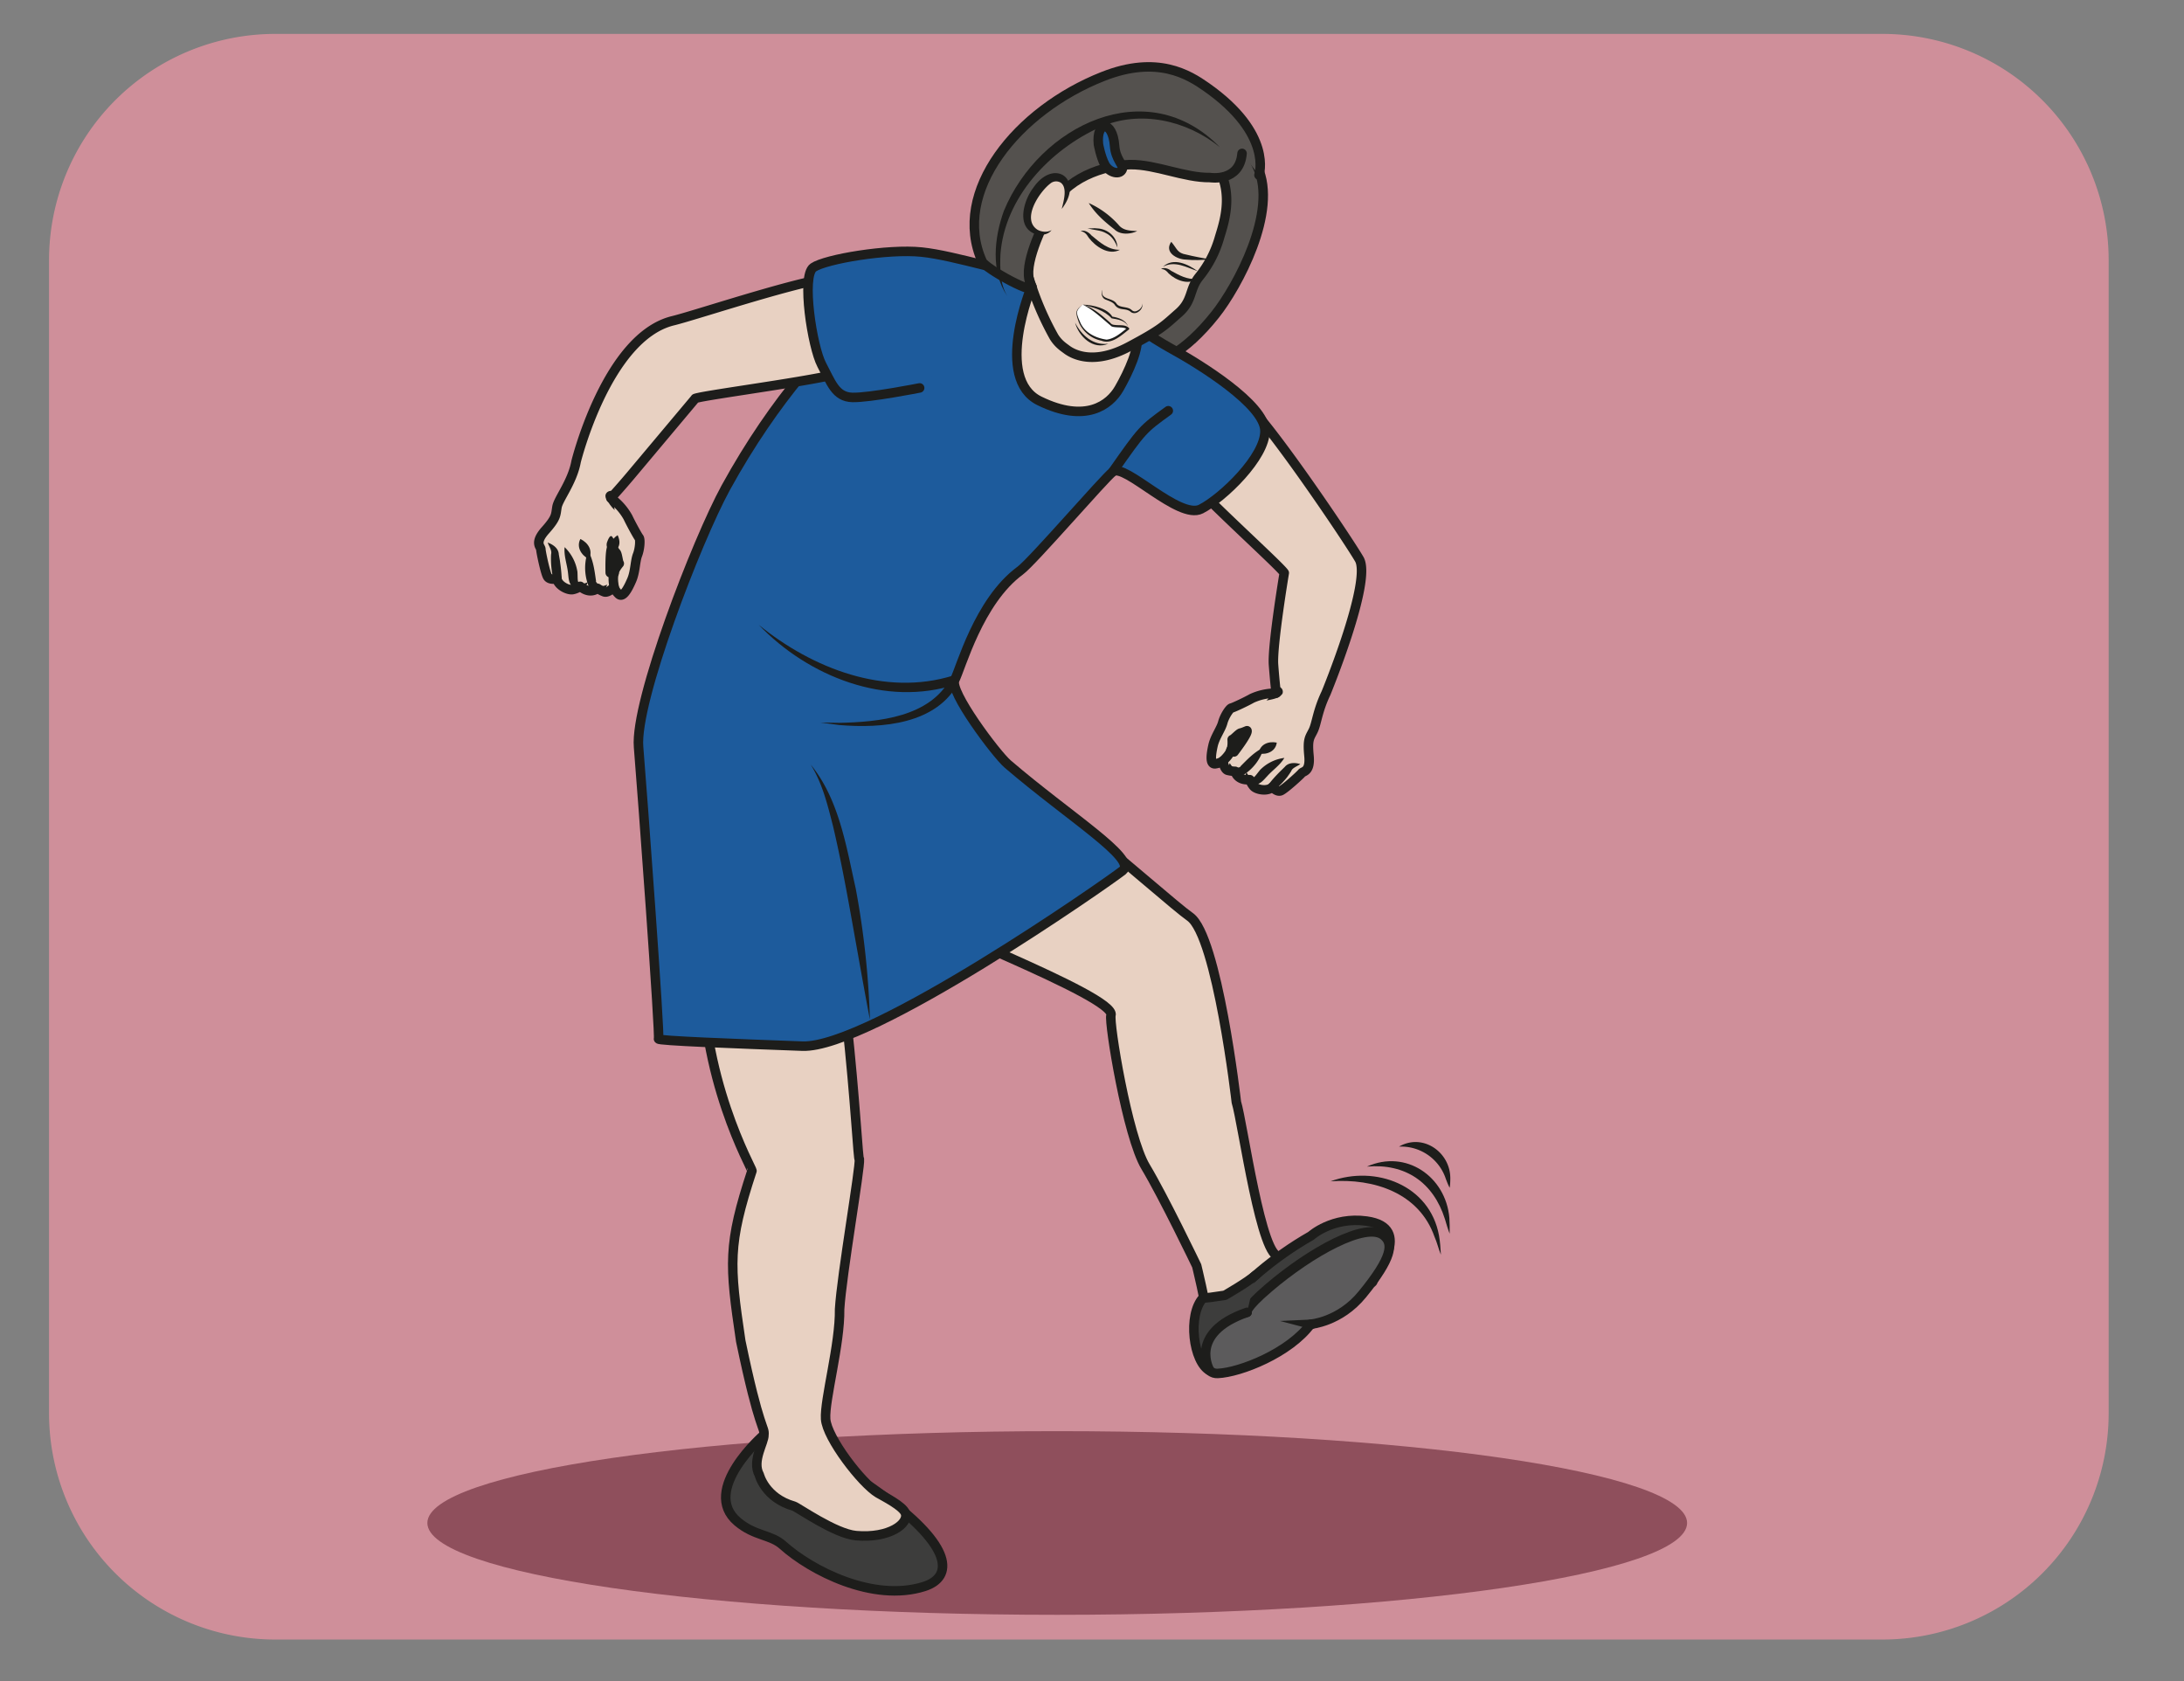 <?xml version="1.0" encoding="UTF-8" standalone="no"?><svg xmlns="http://www.w3.org/2000/svg" xml:space="preserve" viewBox="0 0 306.28 235.75"><rect x="0" y="0" width="306.28" height="235.75" fill="#808080" stroke="none"/><defs><clipPath id="a" clipPathUnits="userSpaceOnUse"><path d="M0 176.81h229.71V0H0Z"/></clipPath></defs><g clip-path="url(#a)" transform="matrix(1.333 0 0 -1.333 0 235.75)"><path d="M0 0h-169.08a23.8 23.8 0 0 0-23.8 23.8v121.3a23.8 23.8 0 0 0 23.8 23.8H0a23.8 23.8 0 0 0 23.8-23.8V23.8A23.8 23.8 0 0 0 0 0" style="fill:#cf8f9a;fill-opacity:1;fill-rule:nonzero;stroke:none" transform="translate(198.04 4.39)"/><path d="M0 0c0-5.34-29.67-9.66-66.27-9.66-36.6 0-66.26 4.32-66.26 9.66s29.67 9.66 66.26 9.66C-29.67 9.66 0 5.34 0 0" style="fill:#8f4f5c;fill-opacity:1;fill-rule:nonzero;stroke:none" transform="translate(177.49 16.65)"/><path d="M0 0s.9-3.7 1.17-5.67c.28-1.98.36-2.4 4.08-.6C8.96-4.5 13.6 2.1 13.6 2.1s.24.95-4.84-1.05C6.84.3 4.84 15.09 4.17 17.22c0 0-2 17.46-4.87 19.49-2.88 2.02-20.71 18.38-22.94 16.57-2.22-1.8-10.01-13.36-8.43-15.02 1.58-1.66 23.68-9.89 23.05-11.9-.24-.75 1.72-12.76 3.64-15.94C-3.47 7.23 0 0 0 0" style="fill:#e8d1c2;fill-opacity:1;fill-rule:nonzero;stroke:none" transform="translate(125.9 43.7)"/><path d="M0 0s.9-3.7 1.17-5.67c.28-1.98.36-2.4 4.08-.6C8.96-4.5 13.6 2.1 13.6 2.1s.24.95-4.84-1.05C6.84.3 4.84 15.09 4.17 17.22c0 0-2 17.46-4.87 19.49-2.88 2.02-20.71 18.38-22.94 16.57-2.22-1.8-10.01-13.36-8.43-15.02 1.58-1.66 23.68-9.89 23.05-11.9-.24-.75 1.72-12.76 3.64-15.94C-3.47 7.23 0 0 0 0Z" style="fill:none;stroke:#1d1d1b;stroke-width:1;stroke-linecap:round;stroke-linejoin:round;stroke-miterlimit:10;stroke-dasharray:none;stroke-opacity:1" transform="translate(125.9 43.7)"/><path d="M0 0s2.25 2.04 5.83 1.55c5.09-.7.8-5.73.66-6.38-.15-.65-18.52-6.38-18.52-6.38S-8.23-4.69 0 0" style="fill:#3d3d3c;fill-opacity:1;fill-rule:nonzero;stroke:none" transform="translate(137.93 46.86)"/><path d="M0 0s2.25 2.04 5.83 1.55c5.09-.7.8-5.73.66-6.38-.15-.65-18.52-6.38-18.52-6.38S-8.23-4.69 0 0z" style="fill:none;stroke:#1d1d1b;stroke-width:1;stroke-linecap:round;stroke-linejoin:round;stroke-miterlimit:10;stroke-dasharray:none;stroke-opacity:1" transform="translate(137.93 46.86)"/><path d="M0 0s3.07.22 5.45 3.15c3.2 3.91 3.26 5.34 2.25 6.18C5.88 10.85 0 7.59-4.4 3.83-7.02 1.6-6.68 1.25-6.68 1.25s-1.56.89-3.16.23-2.33-6.76.06-6.66C-7.38-5.08-2.2-3 0 0" style="fill:#5c5b5c;fill-opacity:1;fill-rule:nonzero;stroke:none" transform="translate(137.88 37.56)"/><path d="M0 0s3.07.22 5.45 3.15c3.2 3.91 3.26 5.34 2.25 6.18C5.88 10.85 0 7.59-4.4 3.83-7.02 1.6-6.68 1.25-6.68 1.25s-1.56.89-3.16.23-2.33-6.76.06-6.66C-7.38-5.08-2.2-3 0 0Z" style="fill:none;stroke:#1d1d1b;stroke-width:1;stroke-linecap:round;stroke-linejoin:round;stroke-miterlimit:10;stroke-dasharray:none;stroke-opacity:1" transform="translate(137.88 37.56)"/><path d="m0 0 3.24.15c.3.04.57-.17.59-.48a.51.51 0 0 0-.64-.51L0 0" style="fill:#1d1d1b;fill-opacity:1;fill-rule:nonzero;stroke:none" transform="translate(134.67 37.9)"/><path d="M0 0c-6.32-2.19-3.91-6.15-3.91-6.15-1.76.9-2.38 5.9-.71 7.68 0 0-.39-.15 2.28.26 0 0 2.38 1.36 3.24 2.12" style="fill:#3d3d3c;fill-opacity:1;fill-rule:nonzero;stroke:#1d1d1b;stroke-width:1;stroke-linecap:round;stroke-linejoin:round;stroke-miterlimit:10;stroke-dasharray:none;stroke-opacity:1" transform="translate(131.2 38.81)"/><path d="M0 0s-6.72-5.8-2.78-9.13c1.83-1.55 3.52-1.33 4.8-2.5 2.9-2.6 9.45-6.03 14.84-4.32 3.11 1 2.96 4.2-4.12 9.4C5.66-1.32 0 0 0 0" style="fill:#3d3d3c;fill-opacity:1;fill-rule:nonzero;stroke:none" transform="translate(80.37 25.92)"/><path d="M0 0s-6.72-5.8-2.78-9.13c1.83-1.55 3.52-1.33 4.8-2.5 2.9-2.6 9.45-6.03 14.84-4.32 3.11 1 2.96 4.2-4.12 9.4C5.66-1.32 0 0 0 0Z" style="fill:none;stroke:#1d1d1b;stroke-width:1;stroke-linecap:butt;stroke-linejoin:round;stroke-miterlimit:10;stroke-dasharray:none;stroke-opacity:1" transform="translate(80.37 25.92)"/><path d="M0 0c4.91-10.79 6.01-39.05 6.22-38.08.11-.88-1.86-12.15-2.08-15.79 0-.09 0 .1 0 0 .06-3.68-1.6-9.55-1.47-11.55.13-2 3.83-6.8 5.52-7.8.69-.4 2.6-1.36 2.87-2.1.4-1.1-1.67-2.68-5.2-2.37-2.2.2-6.12 2.97-6.53 3.1-3.05.87-3.64 3.3-3.64 3.3-.81 1.46.53 3.43.49 4.2.09.9-.45.3-2.44 9.87-1.2 8.08-1.37 10.14 1.18 17.9.07.2-5.55 9.75-5.23 22.63" style="fill:#e8d1c2;fill-opacity:1;fill-rule:nonzero;stroke:#1d1d1b;stroke-width:1;stroke-linecap:round;stroke-linejoin:round;stroke-miterlimit:10;stroke-dasharray:none;stroke-opacity:1" transform="translate(84.19 93.01)"/><path d="M0 0c.2.33.13 1.1.13 1.1.14.01.7.65.9.69.21.04.66.24.66.24C1.81 1.72.33-.2.33-.2.3-.03 0 0 0 0m4.48 8.96c.15-1.98.28-2.98.28-2.98a6.01 6.01 0 0 1-2.56-.55C1.66 5.12.27 4.46.06 4.42c-.2-.04-.74-.85-.92-1.53-.18-.68-.81-1.5-1.02-2.4-.2-.9-.37-2 .22-1.94.58.08.82.31.82.31s.12-.9.52-1c.4-.1.76-.1.76-.1s.18-.99 1.55-.88c0 0 .1-.35.4-.7.31-.36 1.48-.58 1.97-.07 0 0 .46-.55.87-.4.41.16 2.08 1.68 2.22 1.87.14.2.93.1.76 1.83-.17 1.74.07 1.87.44 2.62.37.74.44 2.05 1.35 3.95 0 0 4.86 11.8 3.5 14.1C12.15 22.4 2.32 36.95.85 36.99c-1.47.05-5.79-6.63-5.94-7.46-.16-.83 10.14-10.02 10.7-10.9 0 0-1.28-7.68-1.13-9.66" style="fill:#e8d1c2;fill-opacity:1;fill-rule:nonzero;stroke:none" transform="translate(129.5 97.96)"/><path d="M0 0c.2.33.13 1.1.13 1.1.14.01.7.65.9.69.21.04.66.24.66.24C1.81 1.72.33-.2.33-.2.3-.03 0 0 0 0Zm4.48 8.96c.15-1.98.28-2.98.28-2.98a6.01 6.01 0 0 1-2.56-.55C1.66 5.12.27 4.46.06 4.42c-.2-.04-.74-.85-.92-1.53-.18-.68-.81-1.5-1.02-2.4-.2-.9-.37-2 .22-1.94.58.08.82.31.82.31s.12-.9.52-1c.4-.1.76-.1.76-.1s.18-.99 1.55-.88c0 0 .1-.35.4-.7.31-.36 1.48-.58 1.97-.07 0 0 .46-.55.87-.4.41.16 2.08 1.68 2.22 1.87.14.2.93.1.76 1.83-.17 1.74.07 1.87.44 2.62.37.74.44 2.05 1.35 3.95 0 0 4.86 11.8 3.5 14.1C12.15 22.4 2.32 36.95.85 36.99c-1.47.05-5.79-6.63-5.94-7.46-.16-.83 10.14-10.02 10.7-10.9 0 0-1.28-7.68-1.13-9.66z" style="fill:none;stroke:#1d1d1b;stroke-width:1;stroke-linecap:round;stroke-linejoin:round;stroke-miterlimit:10;stroke-dasharray:none;stroke-opacity:1" transform="translate(129.5 97.96)"/><path d="M0 0c.54.42.55 1.69 1.39 1.43a.54.54 0 0 0 .3-.7C1.34.2.54.13 0 0" style="fill:#1d1d1b;fill-opacity:1;fill-rule:nonzero;stroke:none" transform="translate(133.23 103.16)"/><path d="M0 0s.7.63.84 1.14" style="fill:none;stroke:#1d1d1b;stroke-width:1;stroke-linecap:round;stroke-linejoin:round;stroke-miterlimit:10;stroke-dasharray:none;stroke-opacity:1" transform="translate(128.67 96.82)"/><path d="M0 0a4.98 4.98 0 0 0-2.19-2.92c-.78-.25-1.78.42-1.4 1.27.2-.36.42-.59.8-.5.13.03.38.09.3.13C-1.74-1.27-1.04-.5 0 0" style="fill:#1d1d1b;fill-opacity:1;fill-rule:nonzero;stroke:none" transform="translate(132.97 98.24)"/><path d="M0 0c-.47-.79-1.24-1.28-1.81-1.93-.36-.37-.72-.89-1.38-.88-.7.05-1.04.78-.8 1.33.17-.44.64-.68.76-.56.14.06.35.38.68.78A4.34 4.34 0 0 0 0 0" style="fill:#1d1d1b;fill-opacity:1;fill-rule:nonzero;stroke:none" transform="translate(135.12 97.13)"/><path d="M0 0c-.34-.24-.8-.39-.93-.68-.06-.15-.34-.52-.43-.66a9.64 9.64 0 0 0-1.58-1.58 1.49 1.49 0 0 0-1.52.46.7.7 0 0 0-.1.48c.34-.47.89-.31 1.34-.2l-.22-.11c.4.57.88 1.08 1.37 1.57l.44.43C-1.23.2-.51.16 0 0" style="fill:#1d1d1b;fill-opacity:1;fill-rule:nonzero;stroke:none" transform="translate(136.8 96.48)"/><path d="M0 0c-.1-.88-.98-1.31-1.9-1.15C-1.79-.19-.88.18 0 0" style="fill:#1d1d1b;fill-opacity:1;fill-rule:nonzero;stroke:none" transform="translate(134.32 98.74)"/><path d="M0 0s.81 2.94 3.92-3.67C6.1-8.31 1.82-16.23-.54-19.2c-6.47-8.12-11.3-5.25-13.13-2C-14.3-20.08-1.32.17 0 0" style="fill:#54514e;fill-opacity:1;fill-rule:nonzero;stroke:none" transform="translate(128.38 162.95)"/><path d="M0 0s.81 2.94 3.92-3.67C6.1-8.31 1.82-16.23-.54-19.2c-6.47-8.12-11.3-5.25-13.13-2C-14.3-20.08-1.32.17 0 0Z" style="fill:none;stroke:#1d1d1b;stroke-width:1;stroke-linecap:butt;stroke-linejoin:round;stroke-miterlimit:10;stroke-dasharray:none;stroke-opacity:1" transform="translate(128.38 162.95)"/><path d="M0 0s-3.34-.9-6.08-.78-8.04-2.29-10.96-4.28c-2.92-1.99-8.9-8.4-14.09-17.86-3.05-5.58-9.57-22.48-9.17-27.27.4-4.8 2.29-30.53 2.1-30.71-.19-.19 8.05-.5 15.14-.76 7.09-.25 32.13 17.23 33.69 18.47 1.55 1.25-5.63 5.66-12.1 11.21-1.2 1.03-6.2 7.69-5.57 8.85.63 1.15 2.49 8.27 6.9 11.5 1.3.96 8.87 9.75 9.75 10.4 1.24.94 6.96-5.11 9.26-3.93 2.3 1.18 6.8 5.51 6.73 8.25-.06 2.74-6.73 6.92-10.03 8.72C12.27-6.39.57 1.9.57 1.9Z" style="fill:#1d5b9c;fill-opacity:1;fill-rule:nonzero;stroke:none" transform="translate(107.48 148.47)"/><path d="M0 0s-3.34-.9-6.08-.78-8.04-2.29-10.96-4.28c-2.92-1.99-8.9-8.4-14.09-17.86-3.05-5.58-9.57-22.48-9.17-27.27.4-4.8 2.29-30.53 2.1-30.71-.19-.19 8.05-.5 15.14-.76 7.09-.25 32.13 17.23 33.69 18.47 1.55 1.25-5.63 5.66-12.1 11.21-1.2 1.03-6.2 7.69-5.57 8.85.63 1.15 2.49 8.27 6.9 11.5 1.3.96 8.87 9.75 9.75 10.4 1.24.94 6.96-5.11 9.26-3.93 2.3 1.18 6.8 5.51 6.73 8.25-.06 2.74-6.73 6.92-10.03 8.72C12.27-6.39.57 1.9.57 1.9Z" style="fill:none;stroke:#1d1d1b;stroke-width:1;stroke-linecap:round;stroke-linejoin:round;stroke-miterlimit:10;stroke-dasharray:none;stroke-opacity:1" transform="translate(107.48 148.47)"/><path d="M0 0c-.18-.13.7.04.63-1.86-.04-1.31.22-2.4.22-2.4s-4.02-9.74.83-12.1c4.85-2.37 7.37-.43 8.37 1.31 1 1.74 2.2 4.37 1.83 5.57C11.51-8.28 3.61 2.5 0 0" style="fill:#e8d1c2;fill-opacity:1;fill-rule:nonzero;stroke:none" transform="translate(107.69 151.04)"/><path d="M0 0c-.18-.13.7.04.63-1.86-.04-1.31.22-2.4.22-2.4s-4.02-9.74.83-12.1c4.85-2.37 7.37-.43 8.37 1.31 1 1.74 2.2 4.37 1.83 5.57C11.51-8.28 3.61 2.5 0 0Z" style="fill:none;stroke:#1d1d1b;stroke-width:1;stroke-linecap:round;stroke-linejoin:round;stroke-miterlimit:10;stroke-dasharray:none;stroke-opacity:1" transform="translate(107.69 151.04)"/><path d="M0 0c-2.72-1.97-2.72-1.97-5.83-6.4" style="fill:none;stroke:#1d1d1b;stroke-width:1;stroke-linecap:round;stroke-linejoin:round;stroke-miterlimit:10;stroke-dasharray:none;stroke-opacity:1" transform="translate(122.91 133.65)"/><path d="M0 0s-.07 2.5.22 2.7c0 0 .25-.45.4-.6.15-.17.22-1.04.33-1.13 0 0-.52-.6-.55-1 0 0-.27.16-.4.03m8.94 18.33c1.01.4 15.88 2.27 16.25 3.06.38.78.34 8.68-.91 9.54-1.26.86-14.98-3.77-17.67-4.42C-.34 24.83-3.59 11.7-3.59 11.7c-.39-2.14-1.86-3.93-2.01-4.77-.15-.85-.02-1.11-1.22-2.46-1.2-1.34-.48-1.73-.48-1.99 0-.25.47-2.53.72-2.91.25-.38.97-.2.97-.2.1-.72 1.2-1.25 1.68-1.14.47.1.77.34.77.34 1.07-.92 1.82-.21 1.82-.21s.31-.22.7-.37C-.23-2.17.4-1.5.4-1.5s.06-.34.5-.76c.45-.41.98.61 1.36 1.49.38.88.35 1.95.6 2.62.27.68.32 1.68.17 1.84-.14.16-.9 1.56-1.17 2.14a6.23 6.23 0 0 1-1.8 2.02s.71.75 2.04 2.32l6.84 8.15" style="fill:#e8d1c2;fill-opacity:1;fill-rule:nonzero;stroke:none" transform="translate(64.2 116.61)"/><path d="M0 0s-.07 2.5.22 2.7c0 0 .25-.45.4-.6.15-.17.22-1.04.33-1.13 0 0-.52-.6-.55-1 0 0-.27.16-.4.03zm8.94 18.33c1.01.4 15.88 2.27 16.25 3.06.38.78.34 8.68-.91 9.54-1.26.86-14.98-3.77-17.67-4.42C-.34 24.83-3.59 11.7-3.59 11.7c-.39-2.14-1.86-3.93-2.01-4.77-.15-.85-.02-1.11-1.22-2.46-1.2-1.34-.48-1.73-.48-1.99 0-.25.47-2.53.72-2.91.25-.38.97-.2.97-.2.1-.72 1.2-1.25 1.68-1.14.47.1.77.34.77.34 1.07-.92 1.82-.21 1.82-.21s.31-.22.7-.37C-.23-2.17.4-1.5.4-1.5s.06-.34.5-.76c.45-.41.98.61 1.36 1.49.38.88.35 1.95.6 2.62.27.68.32 1.68.17 1.84-.14.16-.9 1.56-1.17 2.14a6.23 6.23 0 0 1-1.8 2.02s.71.75 2.04 2.32l6.84 8.15z" style="fill:none;stroke:#1d1d1b;stroke-width:1;stroke-linecap:round;stroke-linejoin:round;stroke-miterlimit:10;stroke-dasharray:none;stroke-opacity:1" transform="translate(64.2 116.61)"/><path d="M0 0c-.35.34-.65.76-.9 1.23-.32.63.62 1.13.96.5C.2 1.18-.13.62 0 0" style="fill:#1d1d1b;fill-opacity:1;fill-rule:nonzero;stroke:none" transform="translate(64.66 123.2)"/><path d="M0 0c.27-.59.3-1.16-.23-1.65-.64-.37-1.1.4-.87.95.47 1.27.66.22.89-.24-.05.15-.4.26-.56.13-.11-.1 0 0 .03.06.21.28.38.52.74.75" style="fill:#1d1d1b;fill-opacity:1;fill-rule:nonzero;stroke:none" transform="translate(64.98 120.56)"/><path d="M0 0s-.2.95 0 1.46" style="fill:none;stroke:#1d1d1b;stroke-width:1;stroke-linecap:round;stroke-linejoin:round;stroke-miterlimit:10;stroke-dasharray:none;stroke-opacity:1" transform="translate(64.61 115.12)"/><path d="M0 0c.56-1.05.67-2.13.83-3.2-.08 0 .1-.2.18-.3.27-.3.6-.25.98-.06-.2-.94-1.43-.88-1.93-.2A5.23 5.23 0 0 0 0 0" style="fill:#1d1d1b;fill-opacity:1;fill-rule:nonzero;stroke:none" transform="translate(61.88 118.92)"/><path d="M0 0a4.57 4.57 0 0 0 1.35-2.61c.03-.53 0-.93.1-1.07.04-.18.58-.25.99.01-.14-.59-.87-.99-1.47-.6C.4-3.9.43-3.25.36-2.73.27-1.82-.09-.94 0 0" style="fill:#1d1d1b;fill-opacity:1;fill-rule:nonzero;stroke:none" transform="translate(59.4 119.3)"/><path d="M0 0c.52-.18 1.14-.58 1.17-1.24l.11-.62c.1-.7.19-1.43.2-2.15l-.12.22c.3-.37.67-.83 1.25-.64a.72.72 0 0 0-.38-.33c-.53-.16-1.22.1-1.54.54a9.51 9.51 0 0 0-.34 2.84l.01.16C.46-.82.16-.45 0 0" style="fill:#1d1d1b;fill-opacity:1;fill-rule:nonzero;stroke:none" transform="translate(57.62 119.78)"/><path d="M0 0c.83-.4 1.36-1.25.89-2.12C.04-1.68-.43-.8 0 0" style="fill:#1d1d1b;fill-opacity:1;fill-rule:nonzero;stroke:none" transform="translate(61.06 120.16)"/><path d="M0 0s-5.3-1.05-7.08-1C-8.85-.95-9.3.55-10.3 2.43c-1 1.88-2.16 9.36-.88 10.24 1.27.88 7.84 1.99 11.39 1.62 3.54-.36 9.54-2.39 12.46-2.54" style="fill:#1d5b9c;fill-opacity:1;fill-rule:nonzero;stroke:#1d1d1b;stroke-width:1;stroke-linecap:round;stroke-linejoin:round;stroke-miterlimit:10;stroke-dasharray:none;stroke-opacity:1" transform="translate(96.75 136.05)"/><path d="M0 0c5.63-4.58 13.29-7.58 20.48-5.33.37.15.77-.25.6-.62-2.26-4.53-8.15-4.97-12.62-4.59l-1.96.26 1.97-.03c4.14.08 9.55.6 11.7 4.67l.6-.62C13.37-8.7 5.21-5.43 0 0" style="fill:#1d1d1b;fill-opacity:1;fill-rule:nonzero;stroke:none" transform="translate(79.82 111.13)"/><path d="M0 0c4.74 1.74 10.45-.4 11.41-5.7.12-.67.16-1.35.2-2.02-.26.63-.4 1.28-.67 1.88C9.32-1.21 4.56.33 0 0" style="fill:#1d1d1b;fill-opacity:1;fill-rule:nonzero;stroke:none" transform="translate(139.98 52.59)"/><path d="M0 0c4.1 1.85 8.3-1.05 8.67-5.4.03-.56.05-1.11.03-1.66-.2.52-.35 1.04-.5 1.55C6.98-1.66 4.04.35 0 0" style="fill:#1d1d1b;fill-opacity:1;fill-rule:nonzero;stroke:none" transform="translate(143.81 54.14)"/><path d="M0 0c2.47 1.44 5.37-.54 5.4-3.29 0-.35-.01-.7-.07-1.04-.17.32-.28.63-.4.93A4.95 4.95 0 0 1 0 0" style="fill:#1d1d1b;fill-opacity:1;fill-rule:nonzero;stroke:none" transform="translate(147.18 56.24)"/><path d="M0 0s-2.73-4.73-1.65-8.03a31.19 31.19 0 0 1 2.6-6.1c.44-.71.95-1.05 1.29-1.3.89-.69 3.05-1.61 6.53.22 3.55 1.88 3.8 2.27 5.3 3.58 1.5 1.32 1.09 2.46 2.14 3.79a11.58 11.58 0 0 1 2.16 4.17c.5 1.66 1.89 5.54-1.23 8.78C14 8.35 4.74 7.66 0 0" style="fill:#e8d1c2;fill-opacity:1;fill-rule:nonzero;stroke:none" transform="translate(109.93 155.56)"/><path d="M0 0s-2.73-4.73-1.65-8.03a31.19 31.19 0 0 1 2.6-6.1c.44-.71.95-1.05 1.29-1.3.89-.69 3.05-1.61 6.53.22 3.55 1.88 3.8 2.27 5.3 3.58 1.5 1.32 1.09 2.46 2.14 3.79a11.58 11.58 0 0 1 2.16 4.17c.5 1.66 1.89 5.54-1.23 8.78C14 8.35 4.74 7.66 0 0Z" style="fill:none;stroke:#1d1d1b;stroke-width:1;stroke-linecap:round;stroke-linejoin:round;stroke-miterlimit:10;stroke-dasharray:none;stroke-opacity:1" transform="translate(109.93 155.56)"/><path d="M0 0s1.52 4.32-5.55 9.27c-1.8 1.26-5.13 3.38-10.87 1.1-9-3.55-16-12.13-12.7-19.46.34-.77 6-3.85 5.2-2.57-1.05 1.68.69 5.31 1.82 7.81 1.62 3.6 5.9 4.9 8.57 4.95 2.67.03 5.71-1.4 8.38-1.36 0 0 3.11-.52 3.37 2.54" style="fill:#54514e;fill-opacity:1;fill-rule:nonzero;stroke:#1d1d1b;stroke-width:1;stroke-linecap:round;stroke-linejoin:round;stroke-miterlimit:10;stroke-dasharray:none;stroke-opacity:1" transform="translate(132.45 158.44)"/><path d="M0 0a9.3 9.3 0 0 0 3.14-2.3c.48-.6 1.2-.61 1.96-.65-.7-.34-1.78-.43-2.4.18C1.68-1.97.72-1.15 0 0" style="fill:#1d1d1b;fill-opacity:1;fill-rule:nonzero;stroke:none" transform="translate(114.54 155.5)"/><path d="M0 0c.65-.75.6-1.18 1.61-1.35.8-.2 1.63-.34 2.46-.5-.85-.08-1.7-.1-2.55-.02C.62-1.85-.78-1.12 0 0" style="fill:#1d1d1b;fill-opacity:1;fill-rule:nonzero;stroke:none" transform="translate(123.22 151.42)"/><path d="M0 0c.33-.07.69.03 1.03-.03 1.1-.04 2.1-.89 2.13-2.01-.23.63-.6 1.22-1.21 1.51C1.35-.18.63-.23 0 0" style="fill:#1d1d1b;fill-opacity:1;fill-rule:nonzero;stroke:none" transform="translate(114.4 152.86)"/><path d="M0 0c-.3-1.09 1.04-.78 1.47-1.45.32-.48 1.11-.26 1.57-.65.25-.24.46-.2.73-.04.24.14.43.4.43.71a.89.89 0 0 0-.36-.83c-.28-.24-.67-.27-.92-.02-.54.4-1.2.03-1.66.74-.19.25-.6.38-.92.51C-.07-.88-.19-.36 0 0" style="fill:#1d1d1b;fill-opacity:1;fill-rule:nonzero;stroke:none" transform="translate(115.99 146.37)"/><path d="M0 0s-.18.1.5-.22c.67-.32 2.1-1.5 2.4-1.86.3-.36 1.53-.02 1.86-.45 0 0-1.7-1.54-2.52-1.24-.7.27-2.28.4-2.85 2.7C-.69-.73-.6-.49 0 0" style="fill:#fff;fill-opacity:1;fill-rule:nonzero;stroke:none" transform="translate(113.91 144.81)"/><path d="M0 0c-.25-.22-.56-.47-.6-.8 0-.34.17-.67.3-.98.45-1.16 1.66-1.74 2.81-1.9.84.1 1.53.72 2.17 1.24l-.01-.17c-.33.33-1.13.13-1.63.32C2.1-1.51 1.11-.54 0 0m0 0c1.1-.29 2.04-1.16 2.89-1.9.16-.2.3-.22.54-.24.46-.06 1.06.07 1.43-.32a.11.11 0 0 0-.01-.16c-.78-.6-1.82-1.6-2.88-1.17A3.27 3.27 0 0 0-.42-1.83c-.11.33-.25.66-.24 1.03.07.38.4.59.66.8" style="fill:#1d1d1b;fill-opacity:1;fill-rule:nonzero;stroke:none" transform="translate(113.91 144.81)"/><path d="M0 0c.7-1.36 1.91-2.43 3.5-2.22C1.9-2.91.4-1.47 0 0" style="fill:#1d1d1b;fill-opacity:1;fill-rule:nonzero;stroke:none" transform="translate(113.1 142.92)"/><path d="M0 0c1.15-.02 2.63-.43 3.11-1.26.65-.1 1.44-.36 1.66-1.04-.3.66-1.11.75-1.73.86C2.23-.56 1.08-.29 0 0" style="fill:#1d1d1b;fill-opacity:1;fill-rule:nonzero;stroke:none" transform="translate(113.91 144.81)"/><path d="M0 0c-3.48 2.82-8.42 3.95-12.59 2.1-5.28-2.37-10.06-7.41-10.49-13.4-.05-1.43-.06-3.13.73-4.37-1.78 2.55-1.38 6.18-.36 8.98C-19.01 2.25-7.68 7.87 0 0" style="fill:#1d1d1b;fill-opacity:1;fill-rule:nonzero;stroke:none" transform="translate(128.33 161.38)"/><path d="M0 0c.41.16.9-.16 1.13-.45.87-.72 1.78-1.55 3-1.52C2.95-2.6 1.56-1.63.85-.7.62-.32.44-.1 0 0" style="fill:#1d1d1b;fill-opacity:1;fill-rule:nonzero;stroke:none" transform="translate(113.69 152.55)"/><path d="M0 0c-1.18.4-2.4 1.14-3.65.47C-2.55 1.48-1 .73 0 0" style="fill:#1d1d1b;fill-opacity:1;fill-rule:nonzero;stroke:none" transform="translate(126 148.33)"/><path d="M0 0c.32.2.8.02 1.04-.19.85-.47 1.7-.96 2.73-.86-.9-.68-2.23-.14-2.97.57-.25.3-.42.44-.8.48" style="fill:#1d1d1b;fill-opacity:1;fill-rule:nonzero;stroke:none" transform="translate(122.15 148.57)"/><path d="M0 0s.23-1.31.68-2.15c.47-.88 1.65-1.14 1.85-.42.11.4-.73 1-.83 2.4C1.5 2.57-.25 2.47 0 0" style="fill:#1d5b9c;fill-opacity:1;fill-rule:nonzero;stroke:none" transform="translate(115.56 161.68)"/><path d="M0 0s.23-1.31.68-2.15c.47-.88 1.65-1.14 1.85-.42.11.4-.73 1-.83 2.4C1.5 2.57-.25 2.47 0 0Z" style="fill:none;stroke:#1d1d1b;stroke-width:1;stroke-linecap:butt;stroke-linejoin:miter;stroke-miterlimit:10;stroke-dasharray:none;stroke-opacity:1" transform="translate(115.56 161.68)"/><path d="M0 0s1.57 2.98-.5 3.33c-1.52.26-3.63-3.27-3.06-4.77.57-1.5 2.24-1.15 2.49-.8" style="fill:#e8d1c2;fill-opacity:1;fill-rule:nonzero;stroke:none" transform="translate(111.7 154.88)"/><path d="M0 0c.2.82.63 2.25-.12 2.77a.94.94 0 0 1-1.07-.09c-1.16-.88-3.08-3.76-1.36-4.87.4-.22 1-.32 1.48-.04-.36-.48-1.06-.58-1.66-.43-2.14.73-1.25 3.59-.28 4.86C-.81 5.44 2.42 3.12 0 0" style="fill:#1d1d1b;fill-opacity:1;fill-rule:nonzero;stroke:none" transform="translate(111.7 154.88)"/><path d="M0 0c-.33 1.7-.95 5.12-1.25 6.83-.82 4.53-1.58 9.08-2.64 13.56-.57 2.22-1.11 4.47-2.34 6.44 2.97-3.64 3.73-8.55 4.73-13.01A89.58 89.58 0 0 0 0 0" style="fill:#1d1d1b;fill-opacity:1;fill-rule:nonzero;stroke:none" transform="translate(91.52 69.6)"/></g></svg>